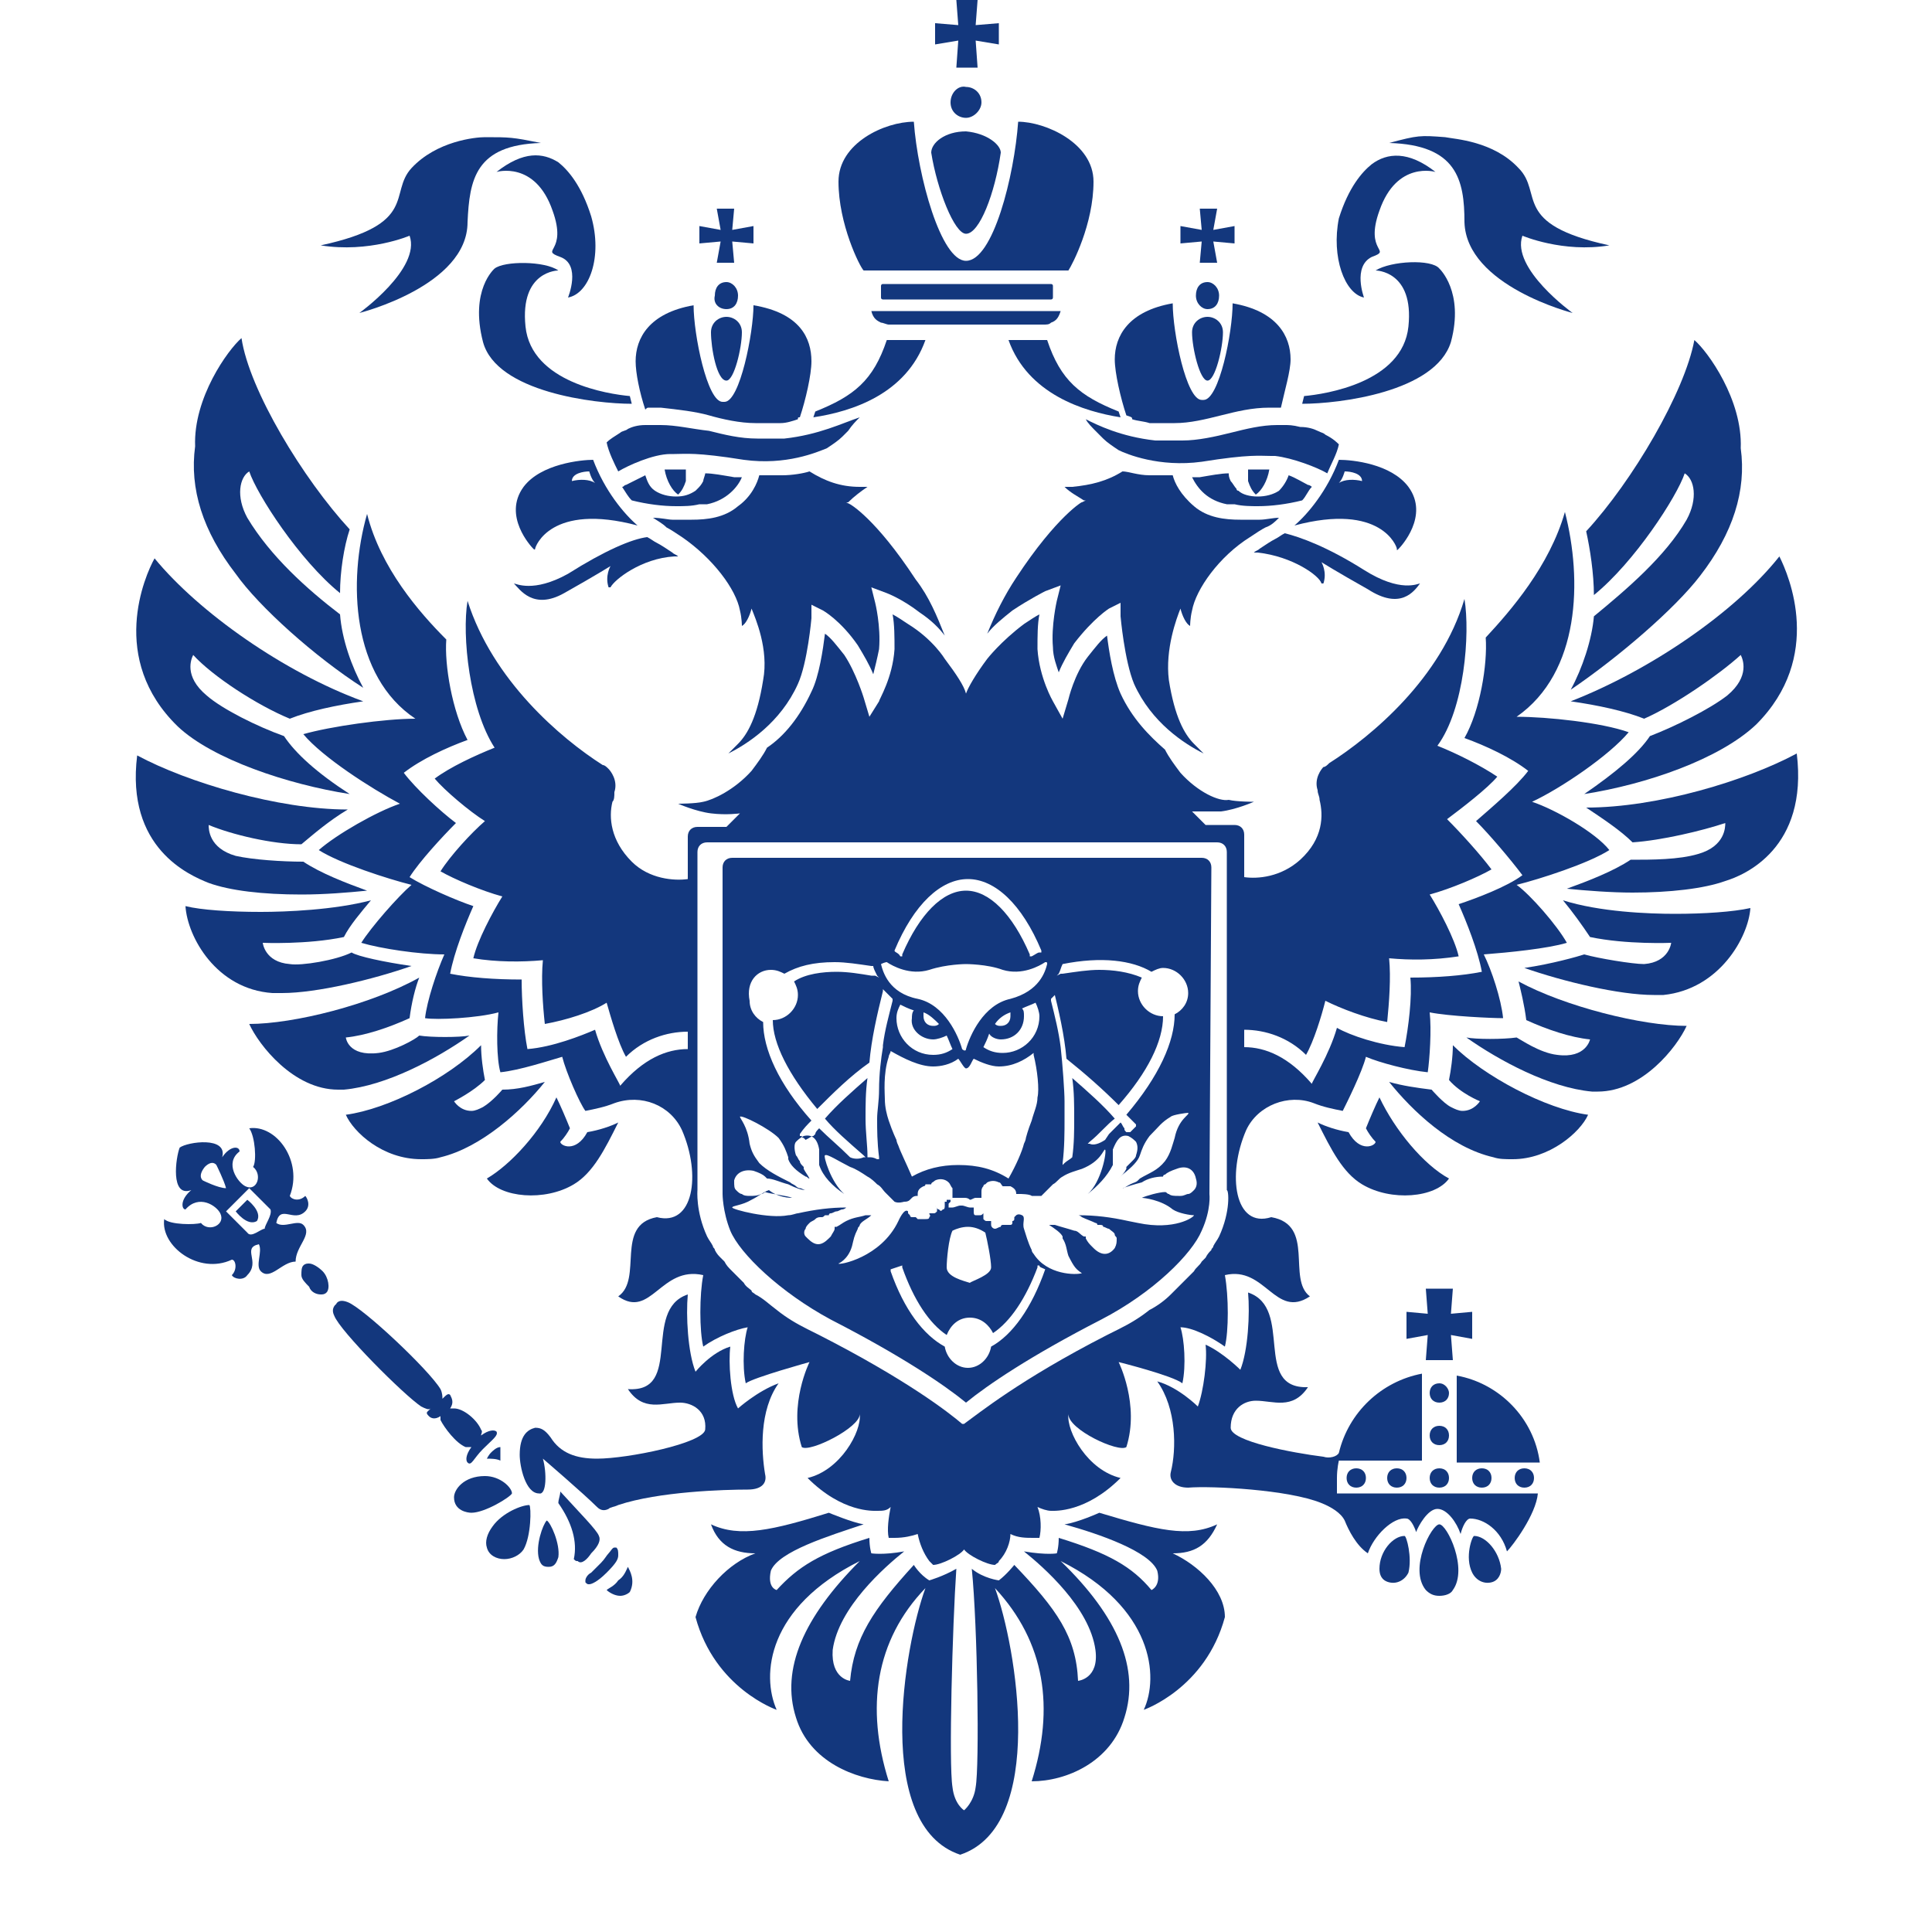 <?xml version="1.0" encoding="UTF-8"?> <svg xmlns="http://www.w3.org/2000/svg" width="100" height="100" viewBox="0 0 100 100" fill="none"><g clip-path="url(#clip0_3920_590)"><path d="M74.5 71.6C74.2 71.6 74 71.8 74 72.1C74 72.4 74.2 72.6 74.5 72.6C74.8 72.6 75 72.4 75 72.1C75 71.9 74.8 71.6 74.5 71.6Z" fill="#13377D"></path><path d="M76.2 76.5C76.2 76.8 76.4 77 76.7 77C77 77 77.2 76.8 77.2 76.5C77.2 76.2 77 76 76.7 76C76.4 76 76.2 76.2 76.2 76.5Z" fill="#13377D"></path><path d="M74.5 76C74.2 76 74 76.2 74 76.5C74 76.8 74.2 77 74.5 77C74.8 77 75 76.8 75 76.5C75 76.2 74.8 76 74.5 76Z" fill="#13377D"></path><path d="M78.4 76.5C78.4 76.8 78.6 77 78.9 77C79.2 77 79.4 76.8 79.4 76.5C79.4 76.2 79.2 76 78.9 76C78.6 76 78.4 76.2 78.4 76.5Z" fill="#13377D"></path><path d="M73.8 66.7L73.9 68L72.8 67.9V69.3L73.9 69.1L73.8 70.4H75.2L75.1 69.1L76.2 69.3V67.9L75.1 68L75.2 66.7H73.8Z" fill="#13377D"></path><path d="M75.4 71.2V75.7H79.7C79.4 73.4 77.6 71.6 75.4 71.2Z" fill="#13377D"></path><path d="M74.5 73.8C74.2 73.8 74 74 74 74.3C74 74.6 74.2 74.8 74.5 74.8C74.8 74.8 75 74.6 75 74.3C75 74 74.8 73.8 74.5 73.8Z" fill="#13377D"></path><path d="M76.3 79.5C76.2 79.5 75.8 80.6 76.2 81.4C76.4 81.8 76.8 82 77.2 81.9C77.6 81.8 77.7 81.4 77.7 81.2C77.6 80.3 76.9 79.5 76.3 79.5Z" fill="#13377D"></path><path d="M72.7 79.5C72.1 79.5 71.4 80.3 71.4 81.2C71.4 81.5 71.5 81.8 71.9 81.9C72.3 82 72.7 81.8 72.9 81.4C73.1 80.6 72.8 79.5 72.7 79.5Z" fill="#13377D"></path><path d="M74.5 78.9C74.1 78.9 72.9 81.2 73.8 82.3C74 82.5 74.2 82.6 74.5 82.6C74.8 82.6 75.1 82.5 75.2 82.3C76 81.2 74.9 78.9 74.5 78.9Z" fill="#13377D"></path><path d="M69.2 76.5C69.2 76 69.3 75.6 69.3 75.6H73.6V75.2V72V71.1C71.5 71.5 69.8 73.1 69.3 75.2C69.2 75.4 68.8 75.5 68.5 75.4C66.9 75.2 63.7 74.6 63.7 73.9C63.7 72.9 64.4 72.5 65 72.5C65.9 72.5 66.9 73 67.7 71.8C64.8 71.9 67 67.7 64.6 66.9C64.7 68 64.6 69.9 64.2 70.9C64.2 70.9 63.3 70 62.4 69.6C62.5 70.4 62.3 72 62 72.8C62 72.8 61 71.8 59.9 71.5C60.9 72.9 60.9 75 60.6 76.2C60.5 76.6 60.8 77 61.5 77C62.7 76.9 66.7 77.1 68.4 77.8C68.9 78 69.4 78.3 69.6 78.7C69.8 79.2 70.2 80 70.8 80.4C71.1 79.5 72.1 78.5 72.8 78.6C73 78.6 73.2 79 73.3 79.3C73.4 79 73.9 78.1 74.4 78.1C74.9 78.1 75.4 78.8 75.6 79.4C75.7 79 75.9 78.6 76.1 78.6C76.8 78.6 77.7 79.2 78 80.3C78.3 80 79.5 78.4 79.6 77.3H69.2C69.2 77.4 69.2 77 69.2 76.5Z" fill="#13377D"></path><path d="M71.8 76.5C71.8 76.8 72 77 72.3 77C72.6 77 72.8 76.8 72.8 76.5C72.8 76.2 72.6 76 72.3 76C72 76 71.8 76.2 71.8 76.5Z" fill="#13377D"></path><path d="M69.7 76.5C69.7 76.8 69.9 77 70.2 77C70.5 77 70.7 76.8 70.7 76.5C70.7 76.2 70.5 76 70.2 76C69.9 76 69.7 76.2 69.7 76.5Z" fill="#13377D"></path><path d="M28.3 78.7C28.1 78.9 27.7 80 27.9 80.7C28 81 28.1 81.1 28.4 81.1C28.7 81.1 28.8 80.9 28.9 80.6C29 79.9 28.5 78.8 28.3 78.7Z" fill="#13377D"></path><path d="M32 81.8C31.8 82.1 31.5 82.2 31.4 82.3C31.5 82.4 31.8 82.6 32.1 82.6C32.3 82.6 32.5 82.5 32.6 82.4C32.9 81.8 32.6 81.3 32.5 81.1C32.4 81.3 32.3 81.6 32 81.8Z" fill="#13377D"></path><path d="M30.6 80.4C31 80 31.1 79.7 31 79.5C30.9 79.2 30 78.3 29 77.2C29 77.4 28.9 77.6 28.9 77.8C29.6 78.8 29.9 79.8 29.7 80.7C29.8 80.8 29.8 80.8 29.9 80.8C30.1 81 30.4 80.7 30.6 80.4Z" fill="#13377D"></path><path d="M32 80.5C32 80.3 32 80.2 31.9 80.1H31.8C31.7 80.1 31.6 80.3 31.5 80.4C31.4 80.5 31.3 80.7 31.1 80.9C30.9 81.1 30.8 81.2 30.6 81.4C30.4 81.5 30.3 81.7 30.3 81.8C30.3 81.8 30.3 81.8 30.3 81.9C30.4 82 30.4 82 30.5 82C30.6 82 30.9 81.9 31.4 81.4C31.9 80.9 32 80.7 32 80.5Z" fill="#13377D"></path><path d="M25.4 75.2C25.4 75.2 25.3 75.3 25.2 75.5C25.4 75.5 25.7 75.5 25.9 75.6C25.9 75.4 25.9 75.1 25.9 74.9C25.7 74.9 25.5 75.1 25.4 75.2Z" fill="#13377D"></path><path d="M28.1 75.5C28.1 75.5 30.2 77.3 30.9 78C31.1 78.2 31.3 78.2 31.5 78.1C31.6 78 31.8 78 32 77.9C34.1 77.2 37.5 77.1 38.7 77.1C39.5 77.1 39.7 76.7 39.6 76.3C39.4 75.1 39.3 73 40.3 71.6C39.2 72 38.2 72.9 38.2 72.9C37.8 72.2 37.7 70.5 37.8 69.7C36.8 70 36 71 36 71C35.6 70 35.5 68.1 35.6 67C33.2 67.8 35.4 72.1 32.5 71.9C33.3 73.1 34.3 72.6 35.2 72.6C35.8 72.6 36.6 73 36.5 74C36.4 74.7 32.5 75.5 30.9 75.5C29.8 75.5 29 75.2 28.5 74.4C28.2 74 28 73.9 27.7 73.9C27.3 74 26.9 74.3 26.9 75.3C26.9 75.9 27.2 77.3 27.9 77.3C28.3 77.4 28.3 76.2 28.1 75.5Z" fill="#13377D"></path><path d="M24.1 74.9C24.2 74.9 24.3 74.9 24.4 74.9C24.1 75.3 24.1 75.6 24.2 75.7C24.4 75.9 24.5 75.5 25 75C25.5 74.5 25.8 74.3 25.7 74.1C25.6 74 25.3 74 24.9 74.3C24.9 74.2 25 74.1 24.9 74C24.7 73.5 24 72.9 23.5 72.9C23.4 72.9 23.4 72.9 23.3 72.9C23.5 72.6 23.4 72.4 23.3 72.2C23.2 72.1 23.1 72.2 22.9 72.4C22.9 72.3 22.9 72.1 22.8 71.9C22.2 70.9 18.8 67.7 18 67.4C17.5 67.2 17.4 67.5 17.4 67.5C17.4 67.5 17.1 67.7 17.3 68.1C17.6 68.9 20.9 72.2 21.8 72.8C22 72.9 22.2 73 22.3 72.9C22.1 73.1 22 73.1 22.2 73.3C22.3 73.4 22.5 73.5 22.8 73.3C22.8 73.4 22.8 73.4 22.8 73.5C23 73.9 23.6 74.7 24.1 74.9Z" fill="#13377D"></path><path d="M26.5 77.3C26.5 77 25.9 76.4 25.1 76.4C24 76.4 23.5 77.1 23.5 77.5C23.5 78.2 24.2 78.3 24.4 78.3C25.1 78.3 26.4 77.5 26.5 77.3Z" fill="#13377D"></path><path d="M25.5 79C25.2 79.4 25.1 79.8 25.2 80.1C25.3 80.5 25.7 80.7 26.1 80.7C26.5 80.7 26.9 80.5 27.1 80.2C27.5 79.5 27.5 78 27.4 77.9C27 77.9 26 78.3 25.5 79Z" fill="#13377D"></path><path d="M15.7 63.4C15.4 63.1 14.7 63.6 14.3 63.3C14.5 62.3 15.2 63.3 15.8 62.7C16.1 62.4 15.9 62 15.8 61.9C15.5 62.2 15.1 62.1 15 61.9C15.7 60.1 14.3 58.2 12.9 58.4C13.2 58.8 13.3 60.1 13.1 60.4C13.6 60.8 13.3 61.7 12.7 61.4C12.3 61.2 11.6 60.2 12.4 59.6C12.4 59.3 11.9 59.3 11.5 59.9C11.8 58.8 9.7 59.1 9.3 59.4C9.1 59.9 8.8 62 9.9 61.6C9.3 62.1 9.4 62.6 9.6 62.6C10.3 61.8 11.2 62.4 11.4 62.8C11.7 63.4 10.8 63.8 10.4 63.3C10.1 63.4 8.8 63.4 8.5 63.1C8.3 64.5 10.3 66 12 65.2C12.2 65.2 12.3 65.7 12 66C12.1 66.2 12.6 66.3 12.8 66C13.5 65.3 12.5 64.6 13.4 64.4C13.6 64.8 13.2 65.5 13.5 65.8C14 66.3 14.6 65.3 15.3 65.3C15.3 64.5 16.2 63.9 15.7 63.4ZM10.5 61.1C10.5 61.1 10.2 60.9 10.6 60.4C11 60 11.2 60.3 11.2 60.3C11.2 60.3 11.6 61.1 11.7 61.5C11.3 61.5 10.5 61.1 10.5 61.1ZM13.7 63.6C13.5 63.6 13 64.1 12.8 63.8L11.7 62.7L12.3 62.1L12.9 61.5L14 62.6C14.1 62.9 13.7 63.4 13.7 63.6Z" fill="#13377D"></path><path d="M16 65.4C15.9 65.4 15.8 65.4 15.7 65.5C15.6 65.6 15.6 65.8 15.6 66C15.6 66.2 15.8 66.4 16 66.6C16.1 66.9 16.4 67 16.6 67C16.7 67 16.8 67 16.9 66.9C17.1 66.7 17 66.1 16.7 65.8C16.5 65.6 16.2 65.4 16 65.4Z" fill="#13377D"></path><path d="M12.8 62.1L12.5 62.4L12.2 62.7C12.2 62.7 12.8 63.5 13.3 63.2C13.6 62.7 12.8 62.1 12.8 62.1Z" fill="#13377D"></path><path d="M71.2 59.1C71.2 59.3 70.4 59.7 69.8 58.6C69.2 58.5 68.6 58.3 68.2 58.1C68.9 59.5 69.5 60.7 70.5 61.3C72 62.2 74.3 62 75 61C73.7 60.3 72.2 58.5 71.4 56.8C71.2 57.2 70.9 57.9 70.7 58.4C70.8 58.6 71 58.9 71.2 59.1Z" fill="#13377D"></path><path d="M85.1 37.2C86.7 36.5 89 34.9 90.1 33.9C90.2 34.1 90.6 35 89.4 36C88.5 36.7 86.7 37.6 85.4 38.1C84.8 39 83.6 40 82 41.1C85.2 40.6 89 39.3 90.9 37.5C94.4 34 92.6 29.8 92.1 28.8C89.8 31.7 85.4 34.7 81.3 36.3C82.7 36.5 84.1 36.8 85.1 37.2Z" fill="#13377D"></path><path d="M82.5 30.8C84.6 29.1 86.8 25.7 87.2 24.5C87.7 24.8 87.9 25.8 87.3 26.9C86.2 28.8 84.2 30.5 82.5 31.9C82.4 33.1 81.9 34.6 81.3 35.7C83.8 34 86.7 31.5 88 29.8C89.7 27.6 90.4 25.4 90.1 23.2C90.2 20.7 88.4 18.2 87.7 17.6C87.2 20.3 84.5 24.9 82.1 27.5C82.3 28.4 82.5 29.7 82.5 30.8Z" fill="#13377D"></path><path d="M80.9 46.6C81.4 47.2 81.9 47.9 82.3 48.5C84.2 48.9 86.5 48.8 86.5 48.8C86.5 48.8 86.4 49.8 85.1 49.9C84.5 49.9 82.7 49.6 82 49.4C81.7 49.5 80.3 49.9 78.9 50.1C80.9 50.8 83.8 51.5 85.6 51.5C85.8 51.5 85.9 51.5 86.1 51.5C89 51.2 90.5 48.5 90.6 47C89.7 47.2 88.2 47.3 86.7 47.3C85.3 47.3 82.8 47.2 80.9 46.6Z" fill="#13377D"></path><path d="M93 39C90.4 40.4 85.8 41.8 82.1 41.8C83 42.4 83.9 43 84.5 43.6C86 43.5 88.1 43 89.3 42.6C89.3 42.8 89.3 43.8 87.9 44.2C86.9 44.5 85.5 44.5 84.4 44.5C83.5 45.1 82.2 45.6 81.1 46C82.1 46.1 83.4 46.2 84.5 46.2C86.4 46.2 88.2 46 89.3 45.6C90.3 45.3 93.6 43.9 93 39Z" fill="#13377D"></path><path d="M79 52.8C80.1 53.3 81.3 53.7 82.3 53.8C82.3 53.8 82.1 54.8 80.6 54.6C79.7 54.5 78.7 53.8 78.5 53.7C77.8 53.8 76.4 53.8 75.9 53.7C77.6 54.9 80.2 56.3 82.4 56.5C82.5 56.5 82.6 56.5 82.7 56.5C85 56.5 86.8 54.2 87.3 53.1C85 53.1 81 52.1 78.6 50.8C78.7 51.2 78.9 52 79 52.8Z" fill="#13377D"></path><path d="M75 55.9C75.6 56.6 76.6 57 76.6 57C76.6 57 76.3 57.5 75.7 57.5C75.5 57.5 75.3 57.4 75.1 57.3C74.7 57.1 74.1 56.4 74.1 56.4C73.3 56.3 72.6 56.2 71.9 56C73.1 57.5 75.1 59.4 77.3 59.9C77.6 60 77.9 60 78.3 60C80.2 60 81.8 58.6 82.2 57.7C80 57.4 76.8 55.7 75.2 54.1C75.2 54.7 75.1 55.4 75 55.9Z" fill="#13377D"></path><path d="M60.7 80.4C61.8 80.4 62.5 80 63 78.9C61.5 79.6 59.9 79.2 56.9 78.3C56.9 78.3 55.8 78.8 55.1 78.9C56.9 79.4 59.5 80.3 59.9 81.3C60.1 82.1 59.6 82.3 59.6 82.3C58.6 81.1 57.4 80.4 54.8 79.6C54.8 80.1 54.7 80.4 54.7 80.4C54.7 80.4 54.2 80.5 53 80.3C54 81.1 56.4 83.2 56.7 85.4C56.9 86.9 55.8 87 55.8 87C55.7 84.7 54.7 83.3 52.5 81C52.5 81 52.1 81.5 51.7 81.8C51.7 81.8 50.9 81.7 50.3 81.2C50.6 84.2 50.7 91.4 50.5 92.5C50.4 93.3 49.9 93.7 49.9 93.7C49.9 93.7 49.4 93.4 49.3 92.5C49.1 91.3 49.3 84.1 49.5 81.2C48.8 81.6 48.1 81.8 48.1 81.8C47.6 81.5 47.3 81 47.3 81C45.2 83.3 44.2 84.8 44 87C44 87 43 86.9 43.1 85.4C43.4 83.2 45.8 81.1 46.8 80.3C45.7 80.5 45.1 80.4 45.1 80.4C45.1 80.4 45 80.1 45 79.6C42.4 80.4 41.3 81.1 40.2 82.3C40.2 82.3 39.7 82.2 39.9 81.3C40.3 80.3 42.9 79.5 44.7 78.9C44.1 78.8 42.9 78.3 42.9 78.3C40 79.2 38.3 79.6 36.8 78.9C37.2 80 38 80.4 39.1 80.4C37.7 80.9 36.4 82.3 36 83.7C37 87.4 40.2 88.5 40.2 88.5C39.4 86.7 39.7 83.2 44.5 80.8C41.6 83.7 40.4 86.4 41.2 88.9C41.9 91.2 44.3 92.1 46 92.2C44.8 88.4 45.3 84.9 47.9 82.2C46.8 85.2 45.2 94.5 49.7 96C54.2 94.5 52.6 85.2 51.5 82.2C54.1 85 54.6 88.4 53.4 92.2C55.2 92.2 57.5 91.2 58.2 88.9C59 86.4 57.9 83.7 54.9 80.8C59.7 83.2 60 86.8 59.2 88.5C59.2 88.5 62.4 87.4 63.4 83.7C63.4 82.3 62 81 60.7 80.4Z" fill="#13377D"></path><path d="M29.7 61.3C30.7 60.7 31.3 59.5 32 58.1C31.6 58.3 31 58.5 30.4 58.6C29.8 59.7 29 59.3 29 59.1C29.2 58.9 29.4 58.6 29.5 58.4C29.3 57.9 29 57.2 28.8 56.8C28 58.6 26.4 60.3 25.2 61C25.9 62 28.2 62.2 29.7 61.3Z" fill="#13377D"></path><path d="M18.1 41.1C16.4 40 15.3 39 14.7 38.1C13.3 37.6 11.5 36.7 10.7 36C9.5 35 9.9 34.1 10 33.9C11 35 13.3 36.5 15 37.2C16 36.8 17.4 36.5 18.8 36.3C14.7 34.8 10.3 31.7 8 28.9C7.5 29.8 5.6 34.1 9.2 37.6C11 39.3 14.9 40.6 18.1 41.1Z" fill="#13377D"></path><path d="M18.8 35.6C18.2 34.5 17.7 33.1 17.6 31.8C15.9 30.5 14 28.8 12.8 26.8C12.2 25.7 12.4 24.7 12.9 24.4C13.3 25.6 15.5 29 17.6 30.7C17.6 29.6 17.8 28.3 18.1 27.4C15.7 24.8 12.9 20.2 12.5 17.5C11.8 18.1 10 20.6 10.1 23.1C9.8 25.3 10.5 27.5 12.2 29.7C13.4 31.4 16.3 34 18.8 35.6Z" fill="#13377D"></path><path d="M17.8 48.5C18.1 47.9 18.7 47.2 19.2 46.6C17.3 47.1 14.8 47.2 13.5 47.2C11.9 47.2 10.4 47.1 9.6 46.9C9.7 48.5 11.2 51.2 14.1 51.4C14.3 51.4 14.4 51.4 14.6 51.4C16.4 51.4 19.3 50.7 21.3 50C19.9 49.8 18.5 49.5 18.2 49.3C17.4 49.7 15.6 50 15 49.9C13.7 49.8 13.6 48.8 13.6 48.8C13.6 48.8 15.9 48.9 17.8 48.5Z" fill="#13377D"></path><path d="M10.8 45.7C11.9 46.1 13.6 46.3 15.6 46.3C16.8 46.3 18 46.2 19 46.1C17.9 45.7 16.6 45.2 15.7 44.6C14.6 44.6 13.1 44.5 12.2 44.3C10.8 43.9 10.8 42.9 10.8 42.7C12 43.2 14.1 43.7 15.6 43.7C16.2 43.2 17 42.5 18 41.9C14.4 41.9 9.7 40.5 7.1 39.1C6.5 43.9 9.8 45.3 10.8 45.7Z" fill="#13377D"></path><path d="M17.5 56.4C17.6 56.4 17.7 56.4 17.8 56.4C20 56.2 22.6 54.8 24.3 53.6C23.8 53.7 22.3 53.7 21.7 53.6C21.5 53.8 20.4 54.4 19.6 54.5C18 54.7 17.9 53.7 17.9 53.7C18.9 53.6 20.1 53.2 21.2 52.7C21.3 51.9 21.5 51.1 21.7 50.6C19.2 52 15.2 53 12.9 53C13.4 54.1 15.2 56.4 17.5 56.4Z" fill="#13377D"></path><path d="M21.8 60C22.1 60 22.5 60 22.8 59.9C24.9 59.4 27 57.5 28.2 56C27.5 56.2 26.8 56.4 26 56.4C26 56.4 25.5 57 25 57.3C24.8 57.4 24.6 57.5 24.4 57.5C23.8 57.5 23.5 57 23.5 57C23.5 57 24.5 56.5 25.1 55.9C25 55.4 24.9 54.7 24.9 54.1C23.2 55.8 20.1 57.4 17.9 57.7C18.3 58.6 19.8 60 21.8 60Z" fill="#13377D"></path><path d="M49.2 5.3C49.2 5.8 49.6 6.1 50 6.1C50.4 6.1 50.8 5.7 50.8 5.3C50.8 4.8 50.4 4.5 50 4.5C49.6 4.4 49.2 4.8 49.2 5.3Z" fill="#13377D"></path><path d="M49.5 3.5H50.6L50.5 2.1L51.7 2.3V1.2L50.5 1.3L50.6 0H49.5L49.6 1.3L48.4 1.2V2.3L49.6 2.1L49.5 3.5Z" fill="#13377D"></path><path d="M45.6 16.7C45.7 16.7 45.9 16.8 46 16.8H54C54.2 16.8 54.3 16.8 54.4 16.7C54.7 16.6 54.8 16.4 54.9 16.1H45.1C45.2 16.5 45.4 16.6 45.6 16.7Z" fill="#13377D"></path><path d="M54.4 15.5C54.5 15.5 54.5 15.4 54.5 15.4V14.8C54.5 14.7 54.4 14.7 54.4 14.7H45.7C45.6 14.7 45.6 14.8 45.6 14.8V15.4C45.6 15.5 45.7 15.5 45.7 15.5H54.4Z" fill="#13377D"></path><path d="M55.3 14C55.5 13.7 56.6 11.6 56.6 9.4C56.6 7.4 54.1 6.3 52.7 6.3C52.5 9.1 51.4 13.5 50 13.5C48.7 13.5 47.5 9.1 47.3 6.3C45.8 6.3 43.4 7.4 43.4 9.4C43.4 11.6 44.5 13.8 44.7 14H55.3Z" fill="#13377D"></path><path d="M50 12.1C50.7 12.1 51.5 10 51.8 7.9C51.8 7.5 51.1 6.9 50 6.8C48.9 6.8 48.2 7.4 48.2 7.9C48.5 9.8 49.4 12.1 50 12.1Z" fill="#13377D"></path><path d="M62.7 44.9C62.7 44.6 62.5 44.4 62.2 44.4H37.9C37.6 44.4 37.4 44.6 37.4 44.9V61.6V61.7V61.8C37.4 61.8 37.4 62.7 37.8 63.7C38.3 64.9 40.4 66.9 43 68.3C46.7 70.2 48.9 71.7 50 72.6C51.1 71.7 53.3 70.2 57 68.3C59.7 66.9 61.7 64.9 62.2 63.7C62.7 62.6 62.6 61.8 62.6 61.8L62.7 44.9ZM54.5 51V51.1C54.8 52.3 55.1 53.6 55.2 54.8C56.2 55.6 57.1 56.4 57.9 57.2C59.4 55.5 60.2 53.9 60.2 52.6C59.5 52.6 58.9 52 58.9 51.3C58.9 51 59 50.8 59.1 50.6C58.4 50.3 57.6 50.2 56.9 50.2C56.3 50.2 55.7 50.3 55 50.4H54.9L54.7 50.5L54.8 50.4C54.9 50.2 54.9 50.1 55 49.9C57 49.5 58.6 49.7 59.6 50.3C59.8 50.2 60 50.1 60.2 50.1C60.9 50.1 61.5 50.7 61.5 51.4C61.5 51.9 61.2 52.3 60.8 52.5C60.8 53.9 60 55.7 58.3 57.7C58.4 57.8 58.5 57.9 58.6 58C58.7 58.1 58.7 58.1 58.8 58.2V58.3C58.7 58.4 58.6 58.5 58.5 58.6H58.4C58.4 58.6 58.4 58.6 58.3 58.6C58.2 58.5 58.2 58.5 58.2 58.4C58.1 58.3 58.1 58.2 58 58.1C57.8 58.3 57.6 58.5 57.4 58.7L57.2 59C56.9 59.2 56.6 59.3 56.4 59.2H56.3L56.4 59.1C56.9 58.7 57.3 58.2 57.7 57.9C57.1 57.2 56.3 56.5 55.5 55.8C55.6 56.5 55.6 57.2 55.6 57.9C55.6 58.5 55.6 59.2 55.5 59.9C55.4 60 55.2 60.1 55.1 60.2L55 60.3V60.2C55.1 59.4 55.1 58.6 55.1 57.9C55.1 57.7 55.1 57.4 55.1 57.2V57C55.1 56.5 55 55.1 54.9 54.2C54.8 53.4 54.6 52.6 54.4 51.8V51.7C54.5 51.6 54.6 51.5 54.7 51.4L54.5 51ZM46.3 49.2C47.3 46.8 48.7 45.5 50.1 45.5C51.5 45.5 52.9 46.8 53.9 49.2V49.3H53.8C53.7 49.3 53.6 49.4 53.4 49.5H53.3V49.4C52.4 47.3 51.2 46.1 50 46.1C48.8 46.1 47.6 47.3 46.7 49.4V49.5H46.6C46.5 49.3 46.3 49.3 46.3 49.2ZM45.9 49.8C46.2 50 47.1 50.5 48.1 50.2C49 49.9 50 49.9 50 49.9C50 49.9 51.1 49.9 51.9 50.2C52.9 50.5 53.8 50 54.1 49.8C54.2 49.8 54.2 49.8 54.2 49.9C54.1 50.3 53.8 51.3 52.3 51.7C50.9 52 50.2 53.6 50 54.3C50 54.4 49.9 54.4 49.8 54.3C49.6 53.6 48.9 52 47.5 51.7C46 51.4 45.7 50.3 45.6 49.9C45.8 49.8 45.9 49.8 45.9 49.8ZM48.3 53.8C48.5 53.8 48.8 53.7 49 53.6C49.1 53.8 49.2 54.1 49.3 54.3C49 54.5 48.7 54.6 48.3 54.6C47.2 54.6 46.4 53.7 46.4 52.7C46.4 52.4 46.5 52.2 46.6 52C46.8 52.1 47 52.2 47.3 52.3C47.2 52.4 47.2 52.6 47.2 52.7C47.1 53.3 47.7 53.8 48.3 53.8ZM47.8 52.6C47.8 52.5 47.8 52.5 47.8 52.4C48.1 52.5 48.4 52.8 48.6 53C48.5 53.1 48.4 53.1 48.3 53.1C48 53.1 47.8 52.9 47.8 52.6ZM48.3 55.2C48.7 55.2 49.2 55.1 49.6 54.8C49.7 54.9 49.9 55.3 50 55.3C50.2 55.3 50.3 54.9 50.4 54.8C50.8 55 51.3 55.2 51.7 55.2C52.4 55.2 53 54.9 53.5 54.5C53.5 54.5 53.5 54.5 53.5 54.6C53.7 55.4 53.8 56.4 53.7 56.8C53.7 57.2 53.5 57.6 53.4 58C53.2 58.5 53.1 58.9 53.1 58.9C53.1 58.9 53.1 59 53 59.2C52.9 59.6 52.6 60.3 52.2 61C51.4 60.5 50.6 60.3 49.6 60.3C48.7 60.3 47.9 60.5 47.2 60.9C46.9 60.2 46.6 59.6 46.5 59.3C46.4 59.1 46.4 59 46.4 59C46.4 59 46.2 58.6 46 58C45.9 57.7 45.8 57.3 45.8 56.9C45.8 56.6 45.7 55.6 46 54.7C46 54.6 46.1 54.5 46.1 54.4C46.8 54.8 47.6 55.2 48.3 55.2ZM51.8 53.8C52.5 53.8 53 53.3 53 52.6C53 52.4 53 52.3 52.9 52.2C53.1 52.1 53.4 52 53.6 51.9C53.7 52.1 53.8 52.4 53.8 52.6C53.8 53.7 52.9 54.5 51.9 54.5C51.5 54.5 51.2 54.4 50.9 54.2C51 54 51.1 53.8 51.2 53.5C51.3 53.7 51.6 53.8 51.8 53.8ZM51.5 53C51.7 52.7 52 52.5 52.3 52.4C52.3 52.5 52.3 52.5 52.3 52.6C52.3 52.9 52.1 53.1 51.8 53.1C51.7 53.1 51.6 53.1 51.5 53ZM39.9 50.2C40.2 50.2 40.4 50.3 40.6 50.4C41.3 50 42.1 49.8 43.2 49.8C43.8 49.8 44.4 49.9 45.1 50H45.2C45.2 50.1 45.3 50.3 45.4 50.5L45.5 50.6L45.3 50.5C45.2 50.5 45.2 50.5 45.1 50.5C44.5 50.4 43.9 50.3 43.3 50.3C42.6 50.3 41.7 50.4 41.1 50.8C41.2 51 41.3 51.2 41.3 51.5C41.3 52.2 40.7 52.8 40 52.8C40 54 40.8 55.6 42.3 57.4C43.1 56.6 44 55.7 45 55C45.1 53.8 45.4 52.5 45.7 51.3V51.2L45.8 51.3C45.9 51.4 46 51.5 46.1 51.6C46.1 51.6 46.1 51.6 46.2 51.7V51.8C46 52.6 45.8 53.3 45.7 54.1V54.2C45.6 54.8 45.5 55.6 45.5 56.4C45.5 57 45.4 57.5 45.4 57.9C45.4 58.5 45.4 59.1 45.5 59.9V60H45.4C45.2 59.9 45.1 59.9 45 59.9H44.9V59.8C44.9 59.3 44.8 58.6 44.8 57.9C44.8 57.2 44.8 56.5 44.9 55.8C44.1 56.5 43.3 57.2 42.7 57.9C43.2 58.5 43.9 59.1 44.7 59.8L44.8 59.9H44.7C44.5 60 44.2 60 44 59.9C43.4 59.3 42.9 58.9 42.4 58.4C42.3 58.5 42.2 58.6 42.2 58.7L42.1 58.8C42 58.8 41.9 58.9 41.7 59L41.6 58.9C41.6 58.9 41.5 58.9 41.5 58.8H41.4V58.7C41.6 58.4 41.8 58.2 42 58C40.3 56.1 39.5 54.3 39.5 52.9C39.1 52.7 38.8 52.3 38.8 51.8C38.6 50.8 39.2 50.2 39.9 50.2ZM54.1 65.7C53.4 67.7 52.4 69.1 51.3 69.7C51.2 70.3 50.7 70.8 50.1 70.8C49.5 70.8 49 70.3 48.9 69.7C47.8 69.1 46.8 67.8 46.1 65.8V65.7L46.7 65.5V65.6C47.3 67.3 48.1 68.5 49 69.1C49.2 68.6 49.6 68.2 50.2 68.2C50.8 68.2 51.2 68.6 51.4 69C52.3 68.4 53.1 67.2 53.7 65.6V65.5H53.8C53.8 65.6 53.9 65.6 54.1 65.7ZM49 65.6C49 65.2 49.1 64.1 49.3 63.7C49.5 63.6 49.8 63.5 50.1 63.5C50.4 63.5 50.7 63.6 51 63.8C51.1 64.2 51.3 65.2 51.3 65.6C51.3 66 50.3 66.3 50.2 66.4C49.9 66.3 49 66.1 49 65.6ZM61.8 61.6C61.7 61.7 61.6 61.8 61.5 61.8C61.4 61.8 61.3 61.9 61.1 61.9H61C60.8 61.9 60.6 61.9 60.5 61.8C60.4 61.8 60.4 61.7 60.3 61.7C60 61.7 59.3 61.9 59.1 62C59.2 62 60.1 62.1 60.7 62.6C61 62.8 61.6 62.9 61.8 62.9C61.8 63 60.8 63.7 58.9 63.3L58.4 63.2C57.5 63 56.7 62.9 55.8 62.9C55.9 62.9 56 63 56 63C56.2 63.1 56.5 63.2 56.7 63.3C56.7 63.3 56.8 63.3 56.8 63.4H56.9C57 63.4 57.1 63.4 57.1 63.5C57.2 63.5 57.3 63.6 57.4 63.6C57.5 63.7 57.7 63.8 57.7 63.9C57.7 64 57.8 64 57.8 64.1C57.8 64.3 57.8 64.4 57.7 64.6C57.4 65 57 65 56.6 64.6L56.5 64.5C56.4 64.4 56.3 64.3 56.2 64.1V64C56.2 64 56.2 64 56.1 64C55.9 63.9 55.8 63.7 55.6 63.7C55.3 63.6 54.9 63.5 54.6 63.4C54.5 63.4 54.4 63.4 54.3 63.4C54.6 63.6 54.9 63.8 55 64C55 64 55 64 55 64.1C55.2 64.4 55.2 64.7 55.3 65C55.6 65.6 55.7 65.7 56 65.9C55.7 66 54.2 66 53.5 64.9C53.5 64.9 53.4 64.8 53.4 64.7C53.2 64.3 53.1 63.9 53 63.6C52.9 63.3 53.1 63 52.9 62.9C52.7 62.8 52.6 62.9 52.6 62.9C52.5 63 52.5 63 52.5 63V63.1C52.5 63.2 52.4 63.2 52.4 63.2V63.3C52.4 63.3 52.4 63.4 52.3 63.4C52.3 63.4 52.3 63.4 52.2 63.4C52.1 63.4 52.1 63.4 52 63.4C52 63.4 52 63.4 51.9 63.4C51.9 63.4 51.8 63.4 51.8 63.5C51.7 63.5 51.6 63.6 51.5 63.6C51.4 63.6 51.3 63.5 51.3 63.4C51.3 63.3 51.3 63.3 51.3 63.2C51.2 63.2 51.2 63.2 51.1 63.2C51 63.2 51 63.2 50.9 63.1C50.9 63 50.9 62.9 50.9 62.9C50.9 62.8 50.9 62.8 50.9 62.8C50.8 62.9 50.8 62.9 50.7 62.9C50.6 62.9 50.6 62.9 50.5 62.9C50.4 62.9 50.4 62.8 50.4 62.7V62.6C50.4 62.6 50.4 62.6 50.4 62.5C50.4 62.5 50.4 62.5 50.3 62.5H50.2C50.1 62.5 49.9 62.4 49.8 62.4C49.8 62.4 49.8 62.4 49.7 62.4C49.6 62.4 49.4 62.5 49.3 62.5H49.2H49.1C49.1 62.5 49.1 62.5 49.1 62.4C49.1 62.4 49.1 62.4 49.1 62.3L49.2 62.2C49.2 62.2 49.2 62.2 49.2 62.1C49.1 62.1 49.1 62.1 49 62.1V62.2C49 62.2 49 62.2 48.9 62.2V62.3V62.4C48.9 62.5 48.9 62.6 48.8 62.6C48.7 62.7 48.7 62.7 48.6 62.6C48.6 62.6 48.5 62.6 48.5 62.5C48.5 62.5 48.4 62.5 48.4 62.4C48.4 62.4 48.4 62.5 48.5 62.5C48.5 62.6 48.5 62.6 48.5 62.7C48.4 62.8 48.4 62.8 48.3 62.8H48.2H48.1C48.1 62.9 48.2 62.9 48.1 63C48.1 63.1 48 63.1 47.9 63.1C47.8 63.1 47.8 63.1 47.7 63.1C47.7 63.1 47.7 63.1 47.6 63.1H47.5L47.4 63C47.4 63 47.3 63 47.2 63C47.2 63 47.1 63 47.1 62.9L47 62.8V62.7C46.8 62.5 46.5 63.2 46.5 63.2C45.6 65.1 43.4 65.5 43.4 65.4C43.4 65.4 43.9 65.2 44.1 64.5C44.2 64.1 44.2 64 44.4 63.6C44.4 63.5 44.5 63.5 44.5 63.4C44.6 63.2 44.9 63.1 45.1 62.9C45 62.9 44.9 62.9 44.8 62.9C44.5 63 44.2 63 43.8 63.2C43.6 63.3 43.5 63.4 43.3 63.5C43.3 63.5 43.3 63.5 43.2 63.5V63.6C43.2 63.7 43.1 63.8 43 64L42.9 64.1C42.5 64.5 42.2 64.5 41.8 64.1L41.7 64C41.6 63.9 41.6 63.7 41.7 63.6C41.7 63.5 41.8 63.4 41.9 63.3C42 63.2 42.1 63.2 42.2 63.1C42.3 63 42.4 63 42.5 63C42.6 63 42.6 63 42.7 62.9C42.7 62.9 42.8 62.9 42.9 62.9C42.9 62.9 42.9 62.8 43 62.8C43.1 62.8 43.2 62.7 43.3 62.7C43.4 62.7 43.5 62.6 43.6 62.6C43.6 62.6 43.7 62.6 43.8 62.5C43 62.5 42.2 62.6 41.3 62.8C41.2 62.8 41 62.9 40.8 62.9C39.8 63.1 37.9 62.6 37.9 62.5C37.9 62.4 38.4 62.4 38.9 62.1C39.3 61.9 39.5 61.7 39.8 61.6C40.3 62 40.9 62 41 62C40.8 61.9 39.9 61.8 39.6 61.7C39.6 61.7 39.5 61.8 39.4 61.8C39.2 61.9 39 61.9 38.8 61.9C38.7 61.9 38.5 61.9 38.4 61.8C38.3 61.8 38.2 61.7 38.1 61.6C38 61.5 38 61.4 38 61.1C38.1 60.7 38.5 60.5 39 60.6C39.3 60.7 39.5 60.8 39.6 60.9L39.7 61C40 61 40.4 61.2 40.8 61.3C41.2 61.5 41.5 61.6 41.7 61.6C41.6 61.6 41.5 61.5 41.4 61.5C41.3 61.5 41.2 61.4 41.2 61.4C41.1 61.3 41 61.3 40.9 61.2C40.3 60.9 39.7 60.6 39.3 60.2C39 59.8 38.9 59.6 38.8 59.2C38.7 58.3 38.3 57.9 38.3 57.8C38.4 57.7 39.8 58.4 40.3 58.9C40.6 59.3 40.7 59.6 40.8 59.9V60C40.9 60.3 41.2 60.6 41.7 60.9C41.8 60.9 41.8 61 41.9 61C41.8 60.8 41.7 60.7 41.6 60.5V60.4L41.5 60.3C41.5 60.3 41.4 60.2 41.4 60.1C41.3 60 41.3 59.9 41.2 59.8C41.1 59.5 41.1 59.2 41.2 59.1C41.3 59 41.4 58.9 41.6 58.8C42 58.7 42.3 58.9 42.4 59.5C42.4 59.6 42.4 59.7 42.4 59.8C42.4 59.9 42.4 60 42.4 60.1V60.2C42.4 60.2 42.4 60.2 42.4 60.3C42.6 60.9 43.1 61.4 43.7 61.8C43 61.2 42.6 59.8 42.7 59.8C42.8 59.7 43.4 60.1 44 60.4C44.3 60.5 44.6 60.7 44.9 60.9C45.1 61 45.3 61.2 45.4 61.3C45.6 61.4 45.7 61.6 45.8 61.7C45.9 61.8 46 61.9 46.1 62C46.2 62.1 46.2 62.1 46.3 62.2C46.5 62.3 46.8 62.2 46.8 62.2C46.9 62.2 47 62.2 47.1 62.1C47.1 62.1 47.1 62.1 47.2 62C47.3 61.9 47.4 61.9 47.5 61.9V61.8C47.5 61.6 47.6 61.5 47.8 61.4C47.8 61.4 47.9 61.4 47.9 61.3H48H48.1H48.2C48.2 61.2 48.3 61.2 48.4 61.1C48.6 61 48.9 61 49.1 61.2C49.2 61.3 49.2 61.4 49.3 61.5V61.6C49.3 61.7 49.3 61.7 49.3 61.8C49.3 61.9 49.3 61.9 49.3 62C49.4 62 49.6 62 49.7 62C49.8 62 49.8 62 49.9 62C50 62 50.1 62 50.2 62.1C50.3 62.1 50.4 62 50.5 62C50.6 62 50.6 62 50.7 62H50.8C50.8 61.9 50.8 61.8 50.8 61.7C50.8 61.6 50.8 61.5 50.9 61.4C50.9 61.4 50.9 61.3 51 61.3L51.1 61.2C51.3 61.1 51.5 61.1 51.7 61.2C51.8 61.2 51.8 61.3 51.9 61.4C52 61.4 52 61.4 52.1 61.4H52.2H52.3C52.5 61.5 52.6 61.6 52.6 61.8C52.6 61.8 52.6 61.8 52.7 61.8H52.8C52.8 61.8 53.3 61.8 53.4 61.9H53.9C54 61.8 54 61.8 54.1 61.7C54.2 61.6 54.4 61.4 54.5 61.3C54.7 61.2 54.8 61 55 60.9C55.3 60.7 55.7 60.6 56 60.5C57 60.1 57.1 59.5 57.2 59.5C57.3 59.6 57 61.2 56.3 61.8C56.8 61.4 57.3 60.9 57.6 60.3C57.6 60.3 57.6 60.3 57.6 60.2V60.1C57.6 60 57.6 59.9 57.6 59.8C57.6 59.7 57.6 59.6 57.6 59.5C57.8 59 58 58.7 58.4 58.8C58.6 58.9 58.7 59 58.8 59.1C58.9 59.3 58.9 59.5 58.8 59.8C58.8 59.9 58.7 60 58.6 60.1C58.5 60.2 58.5 60.2 58.4 60.3L58.3 60.4V60.5C58.2 60.7 58.1 60.8 57.9 61C58 60.9 58 60.9 58.1 60.8C58.6 60.4 58.9 60.1 59 59.8C59.1 59.5 59.2 59.2 59.5 58.8C60 58.3 60.1 58.1 60.6 57.8C60.7 57.7 61.4 57.6 61.5 57.6C61.6 57.7 61 57.9 60.8 58.9C60.7 59.2 60.6 59.7 60.3 60.1C59.9 60.6 59.5 60.7 59 61L58.9 61.1C58.8 61.2 58.7 61.2 58.5 61.3C58.3 61.4 58.2 61.5 58.1 61.5C58.4 61.4 58.7 61.3 59.1 61.2C59.4 61 59.8 60.9 60.2 60.9C60.2 60.9 60.2 60.8 60.3 60.8C60.4 60.7 60.6 60.6 60.9 60.5C61.4 60.3 61.8 60.5 61.9 61C62 61.3 61.9 61.5 61.8 61.6Z" fill="#13377D"></path><path d="M79.3 41.5C80.8 40.8 83.3 39.1 84.3 37.9C82.9 37.4 80.1 37.1 78.5 37.1C81.8 34.8 81.9 30 81 26.5C80.2 29.3 78.2 31.6 76.9 33C77 34.4 76.6 36.8 75.8 38.2C76.9 38.6 78.2 39.2 79.1 39.9C78.5 40.7 77.2 41.8 76.4 42.5C77.1 43.2 78.2 44.5 78.8 45.3C78 45.9 76.4 46.5 75.5 46.8C75.9 47.7 76.5 49.2 76.7 50.3C75.7 50.5 74.4 50.6 73 50.6C73.1 51.6 72.9 53.2 72.7 54.2C71.4 54.1 69.9 53.6 69.2 53.2C68.8 54.6 67.9 56 67.9 56.1C66.7 54.7 65.5 54.2 64.4 54.2V53.3C65.5 53.3 66.7 53.7 67.6 54.6C68 53.9 68.4 52.6 68.6 51.8C69.4 52.2 70.7 52.7 71.8 52.9C71.9 51.9 72 50.6 71.9 49.6C73 49.7 74.2 49.7 75.5 49.5C75.3 48.6 74.5 47.1 74 46.3C75.1 46 76.5 45.4 77.2 45C76.6 44.2 75.6 43.1 74.9 42.4C75.7 41.8 77 40.8 77.5 40.2C76.6 39.6 75.4 39 74.4 38.6C75.8 36.7 76.1 32.8 75.8 31C74.6 35.1 71 38.1 68.8 39.5C68.7 39.6 68.6 39.7 68.5 39.7C68.4 39.8 68 40.3 68.2 40.9C68.2 41.1 68.3 41.2 68.3 41.4C68.5 42.2 68.5 43.4 67.3 44.5C66.3 45.4 65.1 45.5 64.4 45.4V43.2C64.4 42.9 64.2 42.7 63.9 42.7H62.4L61.7 42C61.7 42 62.4 42 63.2 42C64 41.9 64.9 41.5 64.9 41.5C64.9 41.5 64 41.5 63.6 41.4C63.1 41.5 62 41 61.1 40C60.8 39.6 60.5 39.2 60.3 38.8C59.5 38.1 58.6 37.2 58 35.9C57.6 35 57.4 33.7 57.3 32.9C57 33.1 56.7 33.5 56.3 34C55.6 34.9 55.3 36.2 55.3 36.2L55 37.2L54.5 36.3C54.5 36.3 53.8 35.1 53.7 33.6C53.7 32.9 53.7 32.3 53.8 31.8C53.6 31.9 53.3 32.1 53 32.3C51.8 33.2 51.1 34.1 51.1 34.1C50.5 34.9 50.1 35.6 50 35.9C49.9 35.5 49.5 34.9 48.9 34.1C48.9 34.1 48.3 33.1 47 32.3C46.7 32.1 46.4 31.9 46.2 31.8C46.3 32.3 46.3 33 46.3 33.6C46.2 35.1 45.5 36.2 45.5 36.3L45 37.1L44.7 36.1C44.7 36.1 44.3 34.8 43.7 33.9C43.3 33.4 43 33 42.7 32.8C42.6 33.6 42.4 35 42 35.8C41.4 37.1 40.6 38.1 39.7 38.7C39.5 39.1 39.2 39.5 38.9 39.9C38 40.9 36.9 41.4 36.4 41.5C36 41.6 35.1 41.6 35.1 41.6C35.1 41.6 36 42 36.8 42.1C37.6 42.2 38.3 42.1 38.3 42.1L37.6 42.8H36.1C35.8 42.8 35.6 43 35.6 43.3V45.5C34.9 45.6 33.6 45.5 32.7 44.6C31.6 43.5 31.5 42.3 31.7 41.5C31.8 41.4 31.8 41.2 31.8 41C32 40.4 31.6 39.9 31.5 39.8C31.4 39.7 31.3 39.6 31.2 39.6C29 38.2 25.5 35.2 24.2 31.1C23.9 32.9 24.3 36.7 25.6 38.7C24.6 39.1 23.3 39.7 22.5 40.3C23 40.9 24.3 42 25.1 42.5C24.4 43.1 23.3 44.3 22.8 45.1C23.5 45.5 24.9 46.1 26 46.4C25.5 47.2 24.7 48.7 24.5 49.6C25.7 49.8 27 49.8 28.1 49.7C28 50.7 28.1 52.1 28.2 53C29.3 52.8 30.6 52.4 31.4 51.9C31.6 52.6 32 54 32.4 54.7C33.3 53.8 34.5 53.4 35.6 53.4V54.3C34.5 54.3 33.3 54.8 32.1 56.2C32.1 56.1 31.2 54.7 30.8 53.3C30.1 53.6 28.6 54.2 27.3 54.3C27.1 53.3 27 51.7 27 50.7C25.6 50.7 24.3 50.6 23.3 50.4C23.5 49.3 24.1 47.8 24.5 46.9C23.6 46.6 22 45.9 21.2 45.4C21.7 44.6 22.9 43.3 23.6 42.6C22.8 42 21.5 40.8 20.9 40C21.8 39.3 23.1 38.7 24.2 38.3C23.4 36.8 23 34.4 23.1 33.1C21.7 31.7 19.7 29.4 19 26.6C18 30.1 18.2 35 21.5 37.2C19.9 37.2 17.1 37.6 15.7 38C16.7 39.2 19.2 40.8 20.7 41.6C19.5 42 17.4 43.2 16.5 44C17.6 44.7 20.1 45.5 21.3 45.8C20.6 46.4 19.2 48 18.7 48.8C19.7 49.1 21.7 49.4 23 49.4C22.6 50.3 22.1 51.8 22 52.7C22.6 52.8 24.7 52.7 25.8 52.4C25.7 53.3 25.7 54.8 25.9 55.5C26.9 55.4 28.4 54.9 29.1 54.7C29.3 55.5 30 57.1 30.3 57.5C30.8 57.4 31.3 57.3 31.8 57.1C33.2 56.6 34.7 57.2 35.3 58.5C36.3 60.8 35.9 63.5 34 63C31.8 63.4 33.3 66.2 32 67.1C33.7 68.3 34.2 65.5 36.4 66C36.2 67 36.2 68.9 36.4 69.7C37.1 69.2 38.1 68.8 38.7 68.7C38.5 69.3 38.4 70.7 38.6 71.6C39 71.3 41.9 70.5 41.9 70.5C41.9 70.5 40.8 72.7 41.5 74.9C41.9 75.2 44.5 73.9 44.5 73.2C44.6 74.1 43.5 76.1 41.8 76.5C43.6 78.3 45.2 78.2 45.4 78.2C45.7 78.2 45.9 78.2 46.1 78C46 78.5 45.9 79.2 46 79.6C46.1 79.6 46.2 79.6 46.3 79.6C46.8 79.6 47.2 79.5 47.5 79.4C47.6 79.9 47.8 80.4 48.1 80.8C48.2 80.9 48.2 80.9 48.3 81C48.7 81 49.7 80.5 49.9 80.2C50.1 80.5 51.1 81 51.5 81C51.6 80.9 51.7 80.9 51.7 80.8C52.1 80.4 52.3 79.8 52.3 79.4C52.7 79.6 53.1 79.6 53.5 79.6C53.6 79.6 53.7 79.6 53.8 79.6C53.9 79.2 53.9 78.5 53.7 78C53.9 78.1 54.2 78.2 54.4 78.2C54.6 78.2 56.2 78.3 58 76.5C56.3 76.1 55.2 74.1 55.3 73.2C55.3 74 57.9 75.2 58.3 74.9C59 72.7 57.9 70.5 57.9 70.5C57.9 70.5 60.7 71.2 61.2 71.6C61.4 70.7 61.3 69.3 61.1 68.7C61.7 68.7 62.7 69.2 63.4 69.7C63.6 68.9 63.6 67.1 63.4 66C65.5 65.5 66 68.3 67.8 67.1C66.6 66.2 68.1 63.4 65.8 63C63.9 63.6 63.5 60.8 64.5 58.5C65.1 57.2 66.7 56.6 68 57.1C68.5 57.3 69 57.4 69.5 57.5C69.7 57.1 70.5 55.5 70.7 54.7C71.4 55 72.9 55.4 73.9 55.5C74 54.8 74.1 53.3 74 52.4C75 52.6 77.2 52.7 77.8 52.7C77.7 51.7 77.2 50.2 76.8 49.4C78.1 49.3 80.1 49.1 81.1 48.8C80.6 47.9 79.2 46.3 78.5 45.8C79.7 45.5 82.2 44.7 83.3 44C82.6 43.1 80.5 41.9 79.3 41.5ZM63.1 64C63 64.2 62.9 64.3 62.8 64.5C62.8 64.6 62.7 64.6 62.7 64.7C62.6 64.8 62.5 64.9 62.4 65.1C62.3 65.2 62.3 65.2 62.2 65.3C62.1 65.5 61.9 65.6 61.8 65.8C61.7 65.9 61.6 66 61.5 66.1C61.4 66.2 61.3 66.3 61.2 66.4C61.1 66.5 61 66.6 60.8 66.8C60.7 66.9 60.7 66.9 60.6 67C60.3 67.3 59.9 67.6 59.5 67.8C59 68.2 58.5 68.5 57.9 68.8C57.7 68.9 57.5 69 57.3 69.1C52.8 71.4 50.6 73.2 49.9 73.7H49.8C49.1 73.1 46.9 71.4 42.4 69.1C42.2 69 42 68.9 41.8 68.8C41.2 68.5 40.7 68.2 40.2 67.8C39.8 67.5 39.5 67.2 39.1 67C39 66.9 38.9 66.9 38.9 66.8C38.8 66.7 38.6 66.6 38.5 66.4C38.4 66.3 38.3 66.2 38.2 66.1C38.1 66 38 65.9 37.9 65.8C37.7 65.6 37.6 65.5 37.5 65.3C37.4 65.2 37.4 65.2 37.3 65.1C37.2 65 37.1 64.9 37 64.7C37 64.6 36.9 64.6 36.9 64.5C36.8 64.3 36.7 64.2 36.6 64C36 62.7 36.1 61.6 36.1 61.6V44.1C36.1 43.8 36.3 43.6 36.6 43.6H38.1H50H61.5H63C63.3 43.6 63.5 43.8 63.5 44.1V61.6C63.6 61.6 63.7 62.7 63.1 64Z" fill="#13377D"></path><path d="M62.5 16C62.9 16 63.1 15.7 63.1 15.3C63.1 14.9 62.8 14.6 62.5 14.6C62.1 14.6 61.9 14.9 61.9 15.3C61.9 15.7 62.2 16 62.5 16Z" fill="#13377D"></path><path d="M62.5 19.7C62.9 19.7 63.3 18 63.3 17.2C63.3 16.7 62.9 16.4 62.5 16.4C62.1 16.4 61.7 16.7 61.7 17.2C61.7 18 62.1 19.7 62.5 19.7Z" fill="#13377D"></path><path d="M62.1 13.6H63L62.8 12.5L63.9 12.6V11.7L62.8 11.9L63 10.8H62.1L62.2 11.9L61.1 11.7V12.6L62.2 12.5L62.1 13.6Z" fill="#13377D"></path><path d="M58.6 21.7C58.9 21.8 59.2 21.8 59.5 21.9H59.6H59.7C59.8 21.9 59.8 21.9 59.8 21.9H60C60.1 21.9 60.2 21.9 60.3 21.9C60.4 21.9 60.4 21.9 60.5 21.9C60.6 21.9 60.7 21.9 60.8 21.9C61.6 21.9 62.4 21.7 63.2 21.5C64 21.3 64.8 21.1 65.7 21.1H65.8H65.9H66H66.1H66.2H66.3C66.5 20.2 66.8 19.2 66.8 18.6C66.8 17.4 66.1 16.1 63.8 15.7C63.8 17.2 63.1 20.7 62.3 20.7H62.2C61.4 20.7 60.7 17.2 60.7 15.7C58.4 16.1 57.7 17.4 57.7 18.6C57.7 19.3 58 20.6 58.3 21.5C58.6 21.6 58.6 21.6 58.6 21.7Z" fill="#13377D"></path><path d="M70.6 15.4C70.6 15.4 70 13.8 71 13.3C72.1 12.9 70.6 13.1 71.4 10.9C72.3 8.3 74.3 8.9 74.3 8.9C72.9 7.8 71.8 7.9 71 8.5C70.5 8.9 69.8 9.7 69.3 11.3C68.9 13.3 69.6 15.2 70.6 15.4Z" fill="#13377D"></path><path d="M75.8 11.5C75.9 14.8 81.4 16.2 81.4 16.2C81.4 16.2 78.2 13.9 78.8 12.2C78.8 12.2 80.9 13.1 83.3 12.7C78.2 11.6 79.9 10 78.6 8.7C77.3 7.3 75.3 7.2 74.8 7.1C73.5 7 73.4 7 71.9 7.4C75.4 7.5 75.8 9.3 75.8 11.5Z" fill="#13377D"></path><path d="M75.1 17.7C75.8 15.1 74.5 13.9 74.5 13.9C74.1 13.4 72 13.5 71.2 14C71.2 14 73.2 14 72.9 16.9C72.6 19.8 68.6 20.4 67.5 20.5L67.4 20.9C69.3 20.9 74.3 20.3 75.1 17.7Z" fill="#13377D"></path><path d="M54.2 17.6H52.2C53.2 20.4 56.1 21.3 58 21.6L57.9 21.3C55.9 20.5 54.9 19.7 54.2 17.6Z" fill="#13377D"></path><path d="M37.6 16C38 16 38.2 15.7 38.2 15.3C38.2 14.9 37.9 14.6 37.6 14.6C37.2 14.6 37 14.9 37 15.3C36.9 15.7 37.2 16 37.6 16Z" fill="#13377D"></path><path d="M37.6 19.7C38 19.7 38.4 18 38.4 17.2C38.4 16.7 38 16.4 37.6 16.4C37.2 16.4 36.8 16.7 36.8 17.2C36.8 18 37.1 19.7 37.6 19.7Z" fill="#13377D"></path><path d="M37.1 13.6H38L37.9 12.5L39 12.6V11.7L37.9 11.9L38 10.8H37.1L37.3 11.9L36.2 11.7V12.6L37.3 12.5L37.1 13.6Z" fill="#13377D"></path><path d="M33.6 21.1H33.7H33.8H34C34.1 21.1 34.1 21.1 34.1 21.1H34.2C35.1 21.2 36 21.3 36.7 21.5C37.4 21.7 38.3 21.9 39.1 21.9C39.2 21.9 39.3 21.9 39.4 21.9C39.5 21.9 39.5 21.9 39.6 21.9C39.7 21.9 39.8 21.9 39.9 21.9H40.1H40.2H40.3H40.4C40.7 21.9 41 21.8 41.3 21.7C41.3 21.6 41.3 21.6 41.4 21.6C41.7 20.7 42 19.4 42 18.7C42 17.5 41.4 16.2 39 15.8C39 17.2 38.3 20.8 37.5 20.8H37.4C36.6 20.8 35.9 17.3 35.9 15.8C33.6 16.2 32.9 17.5 32.9 18.7C32.9 19.3 33.1 20.3 33.4 21.2C33.5 21.1 33.5 21.1 33.6 21.1Z" fill="#13377D"></path><path d="M25.7 8.9C25.7 8.9 27.7 8.3 28.6 10.9C29.4 13.1 27.9 12.9 29 13.3C30.1 13.7 29.4 15.4 29.4 15.4C30.5 15.2 31.2 13.3 30.6 11.2C30.1 9.6 29.4 8.8 28.9 8.4C28.1 7.9 27.1 7.8 25.7 8.9Z" fill="#13377D"></path><path d="M21.2 12.2C21.8 13.9 18.6 16.2 18.6 16.2C18.6 16.2 24.2 14.8 24.2 11.5C24.3 9.3 24.6 7.5 28 7.4C26.5 7.1 26.4 7.1 25.1 7.1C24.6 7.1 22.6 7.3 21.3 8.7C20.1 10 21.7 11.6 16.6 12.7C19.1 13.1 21.2 12.2 21.2 12.2Z" fill="#13377D"></path><path d="M27.2 16.9C26.9 14 28.9 14 28.9 14C28.2 13.5 26.1 13.5 25.6 13.9C25.6 13.9 24.3 15 25 17.7C25.7 20.3 30.8 20.9 32.7 20.9L32.6 20.5C31.5 20.4 27.5 19.8 27.2 16.9Z" fill="#13377D"></path><path d="M47.9 17.6H45.9C45.2 19.7 44.2 20.5 42.2 21.3L42.1 21.6C44.1 21.3 46.9 20.4 47.9 17.6Z" fill="#13377D"></path><path d="M52.6 29.9C52 30.8 51.5 31.8 51.1 32.8C51.4 32.4 51.9 32 52.4 31.6C53.3 31 54.1 30.6 54.1 30.6L54.9 30.3L54.7 31.1C54.7 31.1 54.4 32.4 54.5 33.5C54.5 34 54.7 34.5 54.8 34.8C55 34.3 55.3 33.8 55.6 33.3C56.6 32 57.4 31.5 57.4 31.5L58 31.2V31.9C58 31.9 58.2 34.2 58.7 35.4C59.6 37.4 61.3 38.5 62.3 39C62.2 38.9 62 38.7 61.8 38.5C61.3 38 60.8 37.1 60.5 35.2C60.3 33.6 60.9 32 61.1 31.5C61.2 31.9 61.4 32.3 61.6 32.4C61.6 32.4 61.6 32 61.7 31.6C61.9 30.5 63.1 28.8 64.7 27.8C65 27.6 65.3 27.4 65.5 27.3C65.8 27.2 66 27 66.2 26.8C65.9 26.8 65.5 26.9 65.2 26.9H65.1C64.9 26.9 64.6 26.9 64.2 26.9C63.4 26.9 62.5 26.8 61.8 26.2C61.1 25.6 60.8 25 60.7 24.6C60.4 24.6 60 24.6 59.5 24.6C58.9 24.6 58.4 24.4 58.1 24.4C57.3 24.9 56.5 25.1 55.5 25.2C55.4 25.2 55.2 25.2 55.1 25.2C55.4 25.5 55.8 25.7 56.1 25.9C56.1 25.9 56.1 25.9 56.2 25.9L56 26C56.1 25.9 54.7 26.7 52.6 29.9Z" fill="#13377D"></path><path d="M65.7 24.3C65.3 24.3 65 24.3 64.6 24.3C64.6 24.5 64.6 24.7 64.6 24.9C64.7 25.2 64.8 25.4 65 25.6C65.3 25.4 65.6 24.9 65.7 24.3Z" fill="#13377D"></path><path d="M66.5 22C66.4 22 66.4 22 66.5 22H66.4C66.4 22 66.4 22 66.3 22C66.2 22 66.2 22 66.1 22C65.3 22 64.5 22.2 63.7 22.4C62.9 22.6 62 22.8 61.2 22.8C61 22.8 60.9 22.8 60.7 22.8C60.6 22.8 60.5 22.8 60.4 22.8C60.3 22.8 60.3 22.8 60.2 22.8C60.1 22.8 60.1 22.8 60 22.8C60 22.8 60 22.8 59.9 22.8C59.9 22.8 59.9 22.8 59.8 22.8C58 22.6 56.8 22 56.2 21.7C56.3 21.9 56.5 22.1 56.8 22.4C56.9 22.5 57 22.6 57.1 22.7C57.3 22.9 57.6 23.1 57.9 23.3C58.3 23.5 60 24.2 62.2 23.9C64.7 23.5 65.2 23.6 65.8 23.6H66C66.9 23.7 68.2 24.2 68.7 24.5C68.9 24 69.2 23.5 69.3 23C69.2 22.9 69 22.7 68.6 22.5C68.5 22.4 68.4 22.4 68.2 22.3C68 22.2 67.7 22.1 67.3 22.1C66.9 22 66.7 22 66.5 22Z" fill="#13377D"></path><path d="M73.5 30.2C73.4 30.2 72.5 30.7 70.6 29.5C68.7 28.3 67.3 27.8 66.5 27.6C66.3 27.7 66.2 27.8 66 27.9C65.8 28 65.5 28.2 65.2 28.4C65.1 28.5 65 28.5 64.9 28.6C64.9 28.6 65 28.6 65.1 28.6C66.9 28.8 68.3 29.8 68.4 30.2H68.5C68.7 29.6 68.4 29.1 68.4 29.1C68.4 29.1 69.2 29.6 70.8 30.5C72.5 31.6 73.2 30.6 73.5 30.2Z" fill="#13377D"></path><path d="M64 25.3C63.9 25.2 63.8 25 63.7 24.9C63.6 24.7 63.6 24.6 63.6 24.5C63.2 24.5 62.7 24.6 62.1 24.7C62 24.7 61.8 24.7 61.7 24.7C62 25.3 62.5 25.9 63.5 26.1C63.6 26.1 63.6 26.1 63.7 26.1C63.8 26.1 63.8 26.1 63.9 26.1C64.3 26.2 64.8 26.2 65.1 26.2C65.8 26.2 66.6 26.1 67.4 25.9C67.6 25.7 67.7 25.4 67.9 25.2C67.9 25.2 67.8 25.1 67.7 25.1C67.5 25 67 24.7 66.7 24.6C66.6 24.9 66.4 25.2 66.2 25.4C65.9 25.6 65.5 25.7 65.1 25.7C64.7 25.7 64.3 25.6 64.1 25.4C64 25.4 64 25.3 64 25.3Z" fill="#13377D"></path><path d="M69.3 23.8C68.7 25.4 67.7 26.6 67 27.2C71.5 26 72.3 28.3 72.3 28.4C72.3 28.5 72.3 28.5 72.4 28.4C72.5 28.3 74 26.7 72.9 25.2C72 24 70 23.8 69.3 23.8ZM69.3 25C69.5 24.8 69.6 24.4 69.6 24.4C69.9 24.4 70.5 24.5 70.5 24.9C70.1 24.8 69.6 24.8 69.3 25Z" fill="#13377D"></path><path d="M35.5 24.9C35.5 24.7 35.5 24.5 35.5 24.3C35.1 24.3 34.7 24.3 34.4 24.3C34.5 24.9 34.8 25.4 35.1 25.6C35.3 25.4 35.4 25.2 35.5 24.9Z" fill="#13377D"></path><path d="M40.6 22.7C40.5 22.7 40.5 22.7 40.6 22.7C40.5 22.7 40.5 22.7 40.5 22.7C40.5 22.7 40.5 22.7 40.4 22.7C40.3 22.7 40.3 22.7 40.2 22.7C40.1 22.7 40.1 22.7 40 22.7C39.9 22.7 39.8 22.7 39.7 22.7C39.5 22.7 39.4 22.7 39.2 22.7C38.3 22.7 37.5 22.5 36.7 22.3C35.8 22.2 35 22 34.2 22C34.1 22 34.1 22 34 22C34 22 34 22 33.9 22C33.7 22 33.5 22 33.4 22C33 22 32.7 22.1 32.5 22.2C32.4 22.3 32.2 22.3 32.1 22.4C31.8 22.6 31.6 22.7 31.4 22.9C31.5 23.4 31.8 24 32 24.4C32.5 24.1 33.8 23.5 34.7 23.5H34.9C35.5 23.5 36 23.4 38.5 23.8C40.7 24.1 42.3 23.4 42.8 23.2C43.1 23 43.4 22.8 43.6 22.6C43.7 22.5 43.8 22.4 43.9 22.3C44.1 22 44.3 21.8 44.5 21.6C43.6 21.9 42.4 22.5 40.6 22.7Z" fill="#13377D"></path><path d="M26.6 30.2C26.9 30.5 27.6 31.6 29.2 30.7C30.8 29.8 31.6 29.3 31.6 29.3C31.6 29.3 31.3 29.8 31.5 30.4C31.5 30.4 31.5 30.4 31.6 30.4C31.8 30 33.2 28.9 34.9 28.8C35 28.8 35 28.8 35.1 28.8C35 28.7 34.9 28.7 34.8 28.6C34.5 28.4 34.2 28.2 34 28.1C33.8 28 33.7 27.9 33.5 27.8C32.7 27.9 31.3 28.5 29.4 29.7C27.6 30.7 26.7 30.2 26.6 30.2Z" fill="#13377D"></path><path d="M33.4 24.6C33.2 24.7 32.6 25 32.4 25.1C32.3 25.1 32.3 25.2 32.2 25.2C32.4 25.5 32.5 25.7 32.7 25.9C33.5 26.1 34.3 26.2 35 26.2C35.4 26.2 35.8 26.2 36.2 26.1C36.3 26.1 36.3 26.1 36.4 26.1C36.5 26.1 36.5 26.1 36.6 26.1C37.6 25.9 38.2 25.2 38.4 24.7C38.3 24.7 38.1 24.7 38 24.7C37.4 24.6 36.9 24.5 36.5 24.5C36.5 24.6 36.4 24.8 36.4 24.9C36.3 25.1 36.2 25.2 36.1 25.3L36 25.4C35.7 25.6 35.4 25.7 35 25.7C34.6 25.7 34.2 25.6 33.9 25.4C33.6 25.2 33.5 24.9 33.4 24.6Z" fill="#13377D"></path><path d="M27.1 25.2C26 26.7 27.5 28.3 27.6 28.4C27.7 28.5 27.7 28.4 27.7 28.4C27.7 28.3 28.5 26 33 27.2C32.3 26.6 31.3 25.4 30.7 23.8C30.1 23.8 28 24 27.1 25.2ZM30.8 25C30.5 24.8 30 24.8 29.6 24.9C29.6 24.5 30.2 24.4 30.5 24.4C30.5 24.4 30.6 24.8 30.8 25Z" fill="#13377D"></path><path d="M44.9 25.2C44.8 25.2 44.6 25.2 44.5 25.2C43.5 25.2 42.7 24.9 41.9 24.4C41.6 24.5 41 24.6 40.5 24.6C40 24.6 39.5 24.6 39.3 24.6C39.2 25 38.9 25.7 38.2 26.2C37.5 26.8 36.6 26.9 35.8 26.9C35.4 26.9 35.1 26.9 34.9 26.9H34.8C34.6 26.9 34.2 26.8 33.8 26.8C34.1 27 34.3 27.1 34.5 27.3C34.7 27.4 35 27.6 35.3 27.8C36.9 28.9 38.1 30.5 38.3 31.6C38.4 32 38.4 32.4 38.4 32.4C38.6 32.3 38.8 31.9 38.9 31.5C39.1 32 39.8 33.6 39.5 35.2C39.2 37.1 38.7 38 38.2 38.5C38 38.7 37.8 38.9 37.7 39C38.7 38.5 40.4 37.4 41.3 35.4C41.8 34.3 42 32 42 32V31.3L42.6 31.6C42.6 31.6 43.5 32.1 44.4 33.4C44.7 33.9 45 34.4 45.2 34.9C45.3 34.5 45.4 34.1 45.5 33.6C45.6 32.4 45.3 31.2 45.3 31.2L45.1 30.4L45.9 30.7C45.9 30.7 46.7 31 47.6 31.7C48.2 32.1 48.6 32.5 48.9 32.9C48.5 31.9 48.1 30.9 47.4 30C45.3 26.8 44 26.1 44 26.1L43.8 26C43.8 26 43.8 26 43.9 26C44.2 25.7 44.6 25.4 44.9 25.2Z" fill="#13377D"></path></g><defs><clipPath id="clip0_3920_590"><rect width="100" height="100" fill="white"></rect></clipPath></defs></svg> 